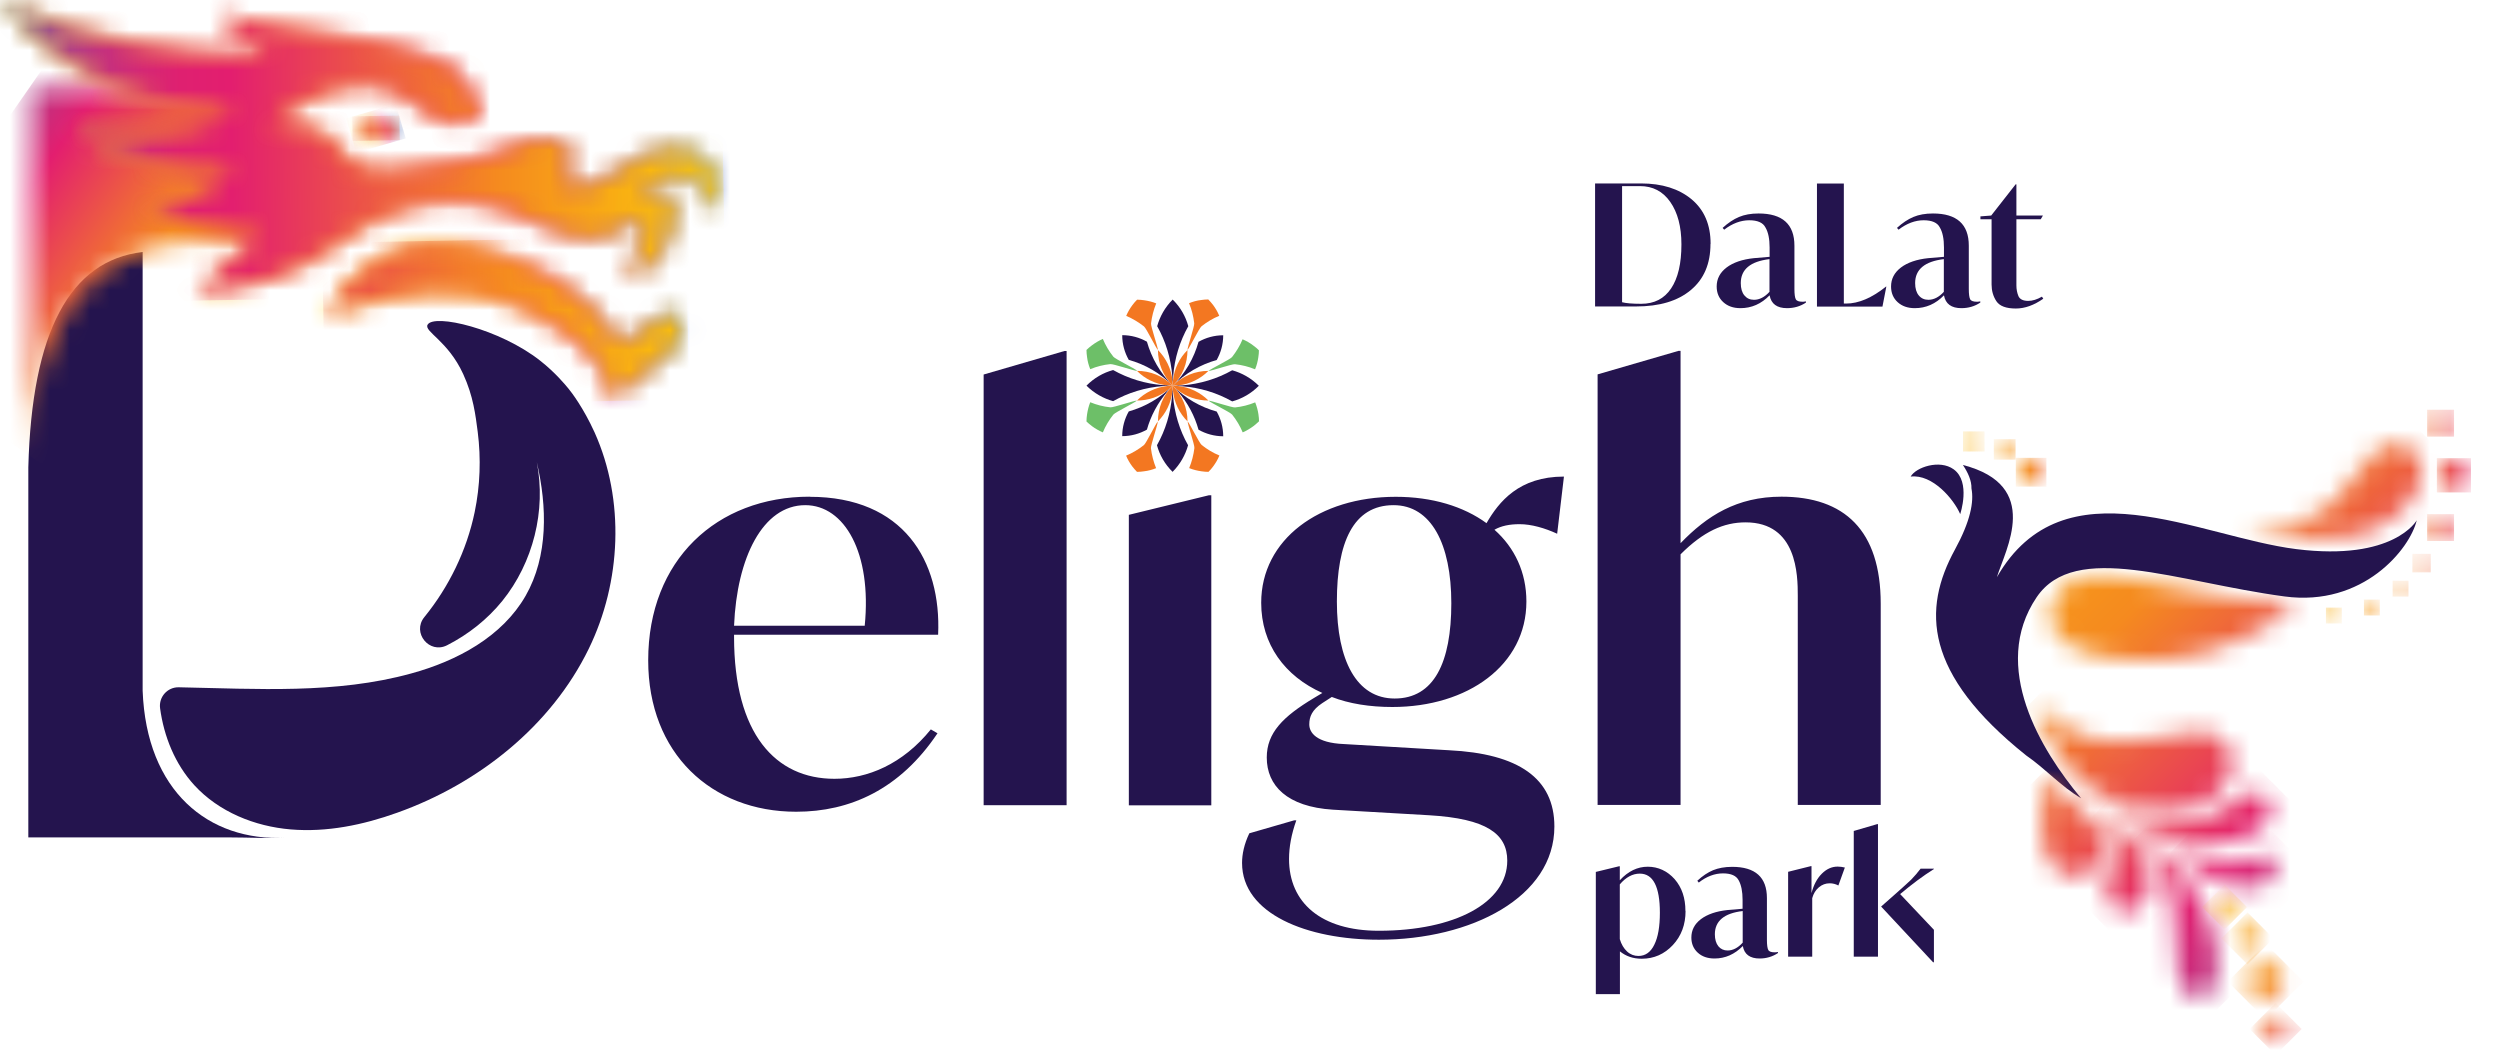 <svg width="125" height="53" viewBox="0 0 125 53" fill="none" xmlns="http://www.w3.org/2000/svg">
<path fill-rule="evenodd" clip-rule="evenodd" d="M7.132 34.533V12.599C3.487 13.022 1.592 16.601 1.416 23.369V41.871H11.54C12.393 41.871 13.477 41.925 14.277 41.889C10.42 42.077 7.319 39.558 7.132 34.533Z" fill="#24144E"/>
<path fill-rule="evenodd" clip-rule="evenodd" d="M21.379 16.237C21.191 16.576 22.396 17.036 23.159 18.701C23.668 19.809 23.777 20.76 23.886 21.595C24.055 22.927 24.007 24.289 23.734 25.603C23.335 27.522 22.451 29.338 21.215 30.858C20.586 31.633 21.464 32.717 22.354 32.263C23.413 31.724 24.37 30.967 25.115 30.047C26.659 28.134 27.313 25.524 26.84 23.109C27.361 25.337 27.416 27.801 26.283 29.787C25.109 31.839 22.844 33.05 20.561 33.673C16.808 34.709 12.848 34.442 8.942 34.364C8.373 34.351 7.931 34.848 8.004 35.411C8.197 36.834 8.755 38.208 9.717 39.261C10.94 40.593 12.733 41.32 14.537 41.471C16.341 41.623 18.158 41.247 19.859 40.636C23.916 39.189 27.549 36.313 29.438 32.438C30.255 30.761 30.703 28.909 30.764 27.05C30.824 25.191 30.491 23.315 29.729 21.619C29.172 20.396 28.578 19.615 28.421 19.428C28.281 19.258 27.767 18.629 27.01 18.035C24.982 16.437 21.7 15.668 21.379 16.237Z" fill="#24144E"/>
<path d="M40.487 24.834C35.831 24.834 32.41 28 32.41 33.019C32.41 37.675 35.577 40.587 39.809 40.587C42.504 40.587 44.998 39.467 46.875 36.664L46.542 36.47C45.138 38.208 43.376 38.94 41.722 38.94C38.78 38.94 36.703 36.7 36.703 31.845V31.736H46.906C47.075 28.037 45.168 24.84 40.487 24.84M43.236 31.288H36.703C36.842 27.898 38.132 25.258 40.263 25.258C42.225 25.258 43.599 27.643 43.236 31.288ZM49.182 18.732V40.26H53.33V17.551H53.221L49.182 18.726V18.732ZM56.442 25.742V40.266H60.565V24.762H60.45L56.442 25.742ZM74.328 26.16C73.177 25.319 71.609 24.84 69.787 24.84C65.972 24.84 63.06 26.971 63.06 30.138C63.06 32.214 64.24 33.812 66.118 34.648L65.694 34.902C64.15 35.829 63.338 36.64 63.338 37.875C63.338 39.279 64.35 40.339 66.644 40.484L71.464 40.763C74.322 40.932 75.363 41.689 75.363 43.033C75.363 45.134 72.754 46.538 68.939 46.538C66.051 46.538 64.452 45.134 64.452 42.948C64.452 42.361 64.567 41.713 64.816 41.017H64.707L62.466 41.665C62.212 42.198 62.103 42.7 62.103 43.148C62.103 45.697 65.355 46.986 68.945 46.986C73.571 46.986 77.719 44.855 77.719 41.326C77.719 38.916 75.926 37.681 72.445 37.512L67.201 37.203C65.797 37.148 65.464 36.616 65.464 36.222C65.464 35.829 65.603 35.496 66.112 35.157L66.59 34.848C67.456 35.187 68.497 35.35 69.617 35.35C73.401 35.35 76.32 33.249 76.32 30.077C76.32 28.618 75.733 27.383 74.722 26.487C75.061 26.293 75.478 26.209 75.981 26.209C76.568 26.209 77.24 26.402 77.858 26.687L78.197 23.829C75.951 23.829 74.945 25.088 74.328 26.154M69.732 34.926C67.825 34.926 66.844 33.019 66.844 30.077C66.844 27.135 67.655 25.258 69.678 25.258C71.555 25.258 72.566 27.195 72.566 30.162C72.566 33.128 71.7 34.926 69.732 34.926ZM89.078 24.834C86.837 24.834 85.348 25.791 84.028 27.159V17.545H83.919L79.88 18.719V40.248H84.028V27.716C85.178 26.566 86.189 26.118 87.279 26.118C89.859 26.118 89.889 28.751 89.889 29.793V40.248H94.036V30.186C94.036 26.511 92.214 24.834 89.071 24.834" fill="#24144E"/>
<mask id="mask0_472_273" style="mask-type:luminance" maskUnits="userSpaceOnUse" x="102" y="28" width="13" height="6">
<path d="M102.587 30.356C102.175 31.887 104.064 33.268 108.248 32.971C111.766 32.717 114.654 30.513 114.745 30.265C111.59 30.047 108.151 29.199 106.746 28.969C106.123 28.866 105.559 28.806 105.057 28.806C103.761 28.806 102.901 29.212 102.593 30.356" fill="white"/>
</mask>
<g mask="url(#mask0_472_273)">
<path d="M108.459 22.522L99.943 31.037L108.459 39.552L116.975 31.037L108.459 22.522Z" fill="url(#paint0_linear_472_273)"/>
</g>
<mask id="mask1_472_273" style="mask-type:luminance" maskUnits="userSpaceOnUse" x="101" y="35" width="11" height="6">
<path d="M108.273 40.545C111.713 40.454 112.149 37.845 111.083 36.973C109.993 36.077 109.375 36.985 106.045 37.064C103.103 37.13 101.68 35.005 101.68 35.005C103.066 39.673 106.185 40.605 108.273 40.545Z" fill="white"/>
</mask>
<g mask="url(#mask1_472_273)">
<path d="M106.915 29.763L98.879 37.799L106.915 45.834L114.951 37.799L106.915 29.763Z" fill="url(#paint1_linear_472_273)"/>
</g>
<mask id="mask2_472_273" style="mask-type:luminance" maskUnits="userSpaceOnUse" x="112" y="22" width="10" height="5">
<path d="M117.221 24.465C115.502 26.917 112.305 26.203 112.305 26.203C112.305 26.203 112.886 26.735 115.635 26.917C118.075 27.086 119.607 26.275 120.6 24.919C121.665 23.46 120.733 22.388 120.188 22.249C120.055 22.213 119.928 22.195 119.801 22.195C119.098 22.195 118.414 22.77 117.221 24.465Z" fill="white"/>
</mask>
<g mask="url(#mask2_472_273)">
<path d="M116.976 17.516L109.852 24.64L116.976 31.763L124.1 24.64L116.976 17.516Z" fill="url(#paint2_linear_472_273)"/>
</g>
<path d="M98.01 25.706C98.01 25.706 98.555 24.096 97.683 23.466C96.981 22.957 95.794 23.363 95.533 23.829C96.629 23.696 97.695 24.968 98.01 25.706Z" fill="#24144E"/>
<mask id="mask3_472_273" style="mask-type:luminance" maskUnits="userSpaceOnUse" x="105" y="39" width="9" height="4">
<path d="M112.305 39.721C111.863 39.933 111.263 40.557 110.355 40.86C108.496 41.483 107.013 41.066 105.523 40.345C107.128 41.641 109.168 42.87 112.075 41.919C114.091 41.259 113.758 39.606 112.771 39.606C112.626 39.606 112.468 39.643 112.305 39.721Z" fill="white"/>
</mask>
<g mask="url(#mask3_472_273)">
<path d="M109.806 35.315L103.889 41.231L109.806 47.147L115.723 41.231L109.806 35.315Z" fill="url(#paint3_linear_472_273)"/>
</g>
<mask id="mask4_472_273" style="mask-type:luminance" maskUnits="userSpaceOnUse" x="104" y="40" width="4" height="6">
<path d="M105.361 44.123C105.046 45.007 105.918 45.957 106.784 45.467C107.674 44.965 107.789 43.59 106.79 42.198C106.245 41.435 104.895 40.551 104.895 40.551C105.815 41.611 105.894 42.64 105.361 44.129" fill="white"/>
</mask>
<g mask="url(#mask4_472_273)">
<path d="M106.34 39.098L102.188 43.251L106.34 47.403L110.493 43.251L106.34 39.098Z" fill="url(#paint4_linear_472_273)"/>
</g>
<mask id="mask5_472_273" style="mask-type:luminance" maskUnits="userSpaceOnUse" x="106" y="41" width="5" height="9">
<path d="M108.794 47.247C108.794 48.918 109.006 50.141 110.169 49.844C111.192 49.584 111.041 47.362 110.344 45.751C108.976 42.567 106.941 41.731 106.941 41.731C108.001 42.858 108.8 44.371 108.8 47.247" fill="white"/>
</mask>
<g mask="url(#mask5_472_273)">
<path d="M109.061 39.606L102.729 45.937L109.061 52.269L115.393 45.937L109.061 39.606Z" fill="url(#paint5_linear_472_273)"/>
</g>
<mask id="mask6_472_273" style="mask-type:luminance" maskUnits="userSpaceOnUse" x="108" y="42" width="6" height="3">
<path d="M108.872 42.634C109.187 42.991 111.33 45.061 113.231 44.178C114.376 43.645 113.601 42.343 112.892 42.791C112.075 43.3 111.621 43.185 110.513 43.021C109.919 42.93 109.06 42.525 108.866 42.525C108.811 42.525 108.805 42.555 108.878 42.64" fill="white"/>
</mask>
<g mask="url(#mask6_472_273)">
<path d="M111.584 39.559L107.439 43.703L111.584 47.847L115.728 43.703L111.584 39.559Z" fill="url(#paint6_linear_472_273)"/>
</g>
<path d="M101.83 29.865C99.493 33.328 102.048 37.518 104.058 39.915C103.041 39.316 102.284 38.444 101.309 37.772C96.181 33.679 96.12 30.459 97.743 27.486C98.518 26.069 98.706 25.095 98.573 24.423C98.585 24.035 98.397 23.623 98.143 23.248C102.115 24.277 100.274 27.462 99.844 28.86C103.186 23.042 109.931 26.844 114.818 27.456C119.704 28.067 120.836 26.015 120.836 26.015C120.503 27.444 118.16 30.35 114.23 29.823C108.805 29.096 103.756 27.014 101.83 29.865Z" fill="#24144E"/>
<mask id="mask7_472_273" style="mask-type:luminance" maskUnits="userSpaceOnUse" x="101" y="38" width="5" height="6">
<path d="M102.273 42.646C103.236 45.116 106.427 43.269 104.665 41.108C104.114 40.43 103.484 40.024 101.971 38.88C102.395 40.163 101.886 41.647 102.273 42.646Z" fill="white"/>
</mask>
<g mask="url(#mask7_472_273)">
<path d="M104.156 36.611L98.769 41.997L104.156 47.382L109.542 41.997L104.156 36.611Z" fill="url(#paint7_linear_472_273)"/>
</g>
<mask id="mask8_472_273" style="mask-type:luminance" maskUnits="userSpaceOnUse" x="100" y="22" width="3" height="3">
<path d="M101.255 22.963C100.922 23.133 100.789 23.539 100.958 23.866C101.128 24.192 101.528 24.326 101.861 24.162C102.194 23.993 102.321 23.587 102.157 23.26C102.036 23.024 101.8 22.891 101.558 22.891C101.455 22.891 101.352 22.915 101.255 22.963Z" fill="white"/>
</mask>
<g mask="url(#mask8_472_273)">
<path d="M102.321 22.891H100.789V24.332H102.321V22.891Z" fill="url(#paint8_linear_472_273)"/>
</g>
<mask id="mask9_472_273" style="mask-type:luminance" maskUnits="userSpaceOnUse" x="99" y="21" width="2" height="2">
<path d="M100.015 22.007C99.779 22.128 99.689 22.413 99.803 22.649C99.925 22.885 100.209 22.976 100.445 22.861C100.681 22.739 100.772 22.455 100.657 22.219C100.572 22.055 100.403 21.959 100.233 21.959C100.161 21.959 100.088 21.977 100.015 22.007Z" fill="white"/>
</mask>
<g mask="url(#mask9_472_273)">
<path d="M100.779 21.959H99.689V22.982H100.779V21.959Z" fill="url(#paint9_linear_472_273)"/>
</g>
<mask id="mask10_472_273" style="mask-type:luminance" maskUnits="userSpaceOnUse" x="121" y="25" width="2" height="3">
<path d="M121.357 26.378C121.357 26.747 121.66 27.05 122.03 27.05C122.399 27.05 122.702 26.747 122.702 26.378C122.702 26.009 122.399 25.706 122.03 25.706C121.66 25.706 121.357 26.009 121.357 26.378Z" fill="white"/>
</mask>
<g mask="url(#mask10_472_273)">
<path d="M122.702 25.706H121.357V27.05H122.702V25.706Z" fill="url(#paint10_linear_472_273)"/>
</g>
<mask id="mask11_472_273" style="mask-type:luminance" maskUnits="userSpaceOnUse" x="121" y="20" width="2" height="2">
<path d="M121.357 21.153C121.357 21.523 121.66 21.825 122.03 21.825C122.399 21.825 122.702 21.523 122.702 21.153C122.702 20.784 122.399 20.481 122.03 20.481C121.66 20.481 121.357 20.784 121.357 21.153Z" fill="white"/>
</mask>
<g mask="url(#mask11_472_273)">
<path d="M122.702 20.487H121.357V21.831H122.702V20.487Z" fill="url(#paint11_linear_472_273)"/>
</g>
<mask id="mask12_472_273" style="mask-type:luminance" maskUnits="userSpaceOnUse" x="121" y="22" width="3" height="3">
<path d="M121.842 23.769C121.842 24.241 122.223 24.622 122.696 24.622C123.168 24.622 123.549 24.241 123.549 23.769C123.549 23.297 123.168 22.915 122.696 22.915C122.223 22.915 121.842 23.297 121.842 23.769Z" fill="white"/>
</mask>
<g mask="url(#mask12_472_273)">
<path d="M123.549 22.909H121.842V24.622H123.549V22.909Z" fill="url(#paint12_linear_472_273)"/>
</g>
<mask id="mask13_472_273" style="mask-type:luminance" maskUnits="userSpaceOnUse" x="120" y="27" width="2" height="2">
<path d="M120.619 28.152C120.619 28.406 120.825 28.612 121.079 28.612C121.334 28.612 121.539 28.406 121.539 28.152C121.539 27.898 121.334 27.692 121.079 27.692C120.825 27.692 120.619 27.898 120.619 28.152Z" fill="white"/>
</mask>
<g mask="url(#mask13_472_273)">
<path d="M121.539 27.692H120.619V28.618H121.539V27.692Z" fill="url(#paint13_linear_472_273)"/>
</g>
<mask id="mask14_472_273" style="mask-type:luminance" maskUnits="userSpaceOnUse" x="119" y="29" width="2" height="1">
<path d="M119.631 29.429C119.631 29.647 119.806 29.829 120.031 29.829C120.255 29.829 120.43 29.653 120.43 29.429C120.43 29.205 120.255 29.03 120.031 29.03C119.806 29.03 119.631 29.205 119.631 29.429Z" fill="white"/>
</mask>
<g mask="url(#mask14_472_273)">
<path d="M120.424 29.036H119.631V29.829H120.424V29.036Z" fill="url(#paint14_linear_472_273)"/>
</g>
<mask id="mask15_472_273" style="mask-type:luminance" maskUnits="userSpaceOnUse" x="118" y="29" width="1" height="2">
<path d="M118.197 30.38C118.197 30.598 118.379 30.78 118.597 30.78C118.815 30.78 118.997 30.604 118.997 30.38C118.997 30.156 118.821 29.98 118.597 29.98C118.373 29.98 118.197 30.156 118.197 30.38Z" fill="white"/>
</mask>
<g mask="url(#mask15_472_273)">
<path d="M118.99 29.98H118.197V30.774H118.99V29.98Z" fill="url(#paint15_linear_472_273)"/>
</g>
<mask id="mask16_472_273" style="mask-type:luminance" maskUnits="userSpaceOnUse" x="116" y="30" width="2" height="2">
<path d="M116.297 30.773C116.297 30.991 116.472 31.173 116.697 31.173C116.921 31.173 117.096 30.997 117.096 30.773C117.096 30.549 116.914 30.374 116.697 30.374C116.479 30.374 116.297 30.549 116.297 30.773Z" fill="white"/>
</mask>
<g mask="url(#mask16_472_273)">
<path d="M117.09 30.38H116.297V31.173H117.09V30.38Z" fill="url(#paint16_linear_472_273)"/>
</g>
<mask id="mask17_472_273" style="mask-type:luminance" maskUnits="userSpaceOnUse" x="112" y="48" width="3" height="2">
<path d="M113.159 48.149C112.663 48.21 112.311 48.664 112.372 49.16C112.433 49.657 112.887 50.008 113.383 49.941C113.88 49.88 114.231 49.426 114.17 48.93C114.11 48.476 113.722 48.137 113.274 48.137C113.238 48.137 113.195 48.137 113.159 48.143" fill="white"/>
</mask>
<g mask="url(#mask17_472_273)">
<path d="M113.281 47.182L111.385 49.079L113.281 50.975L115.178 49.079L113.281 47.182Z" fill="url(#paint17_linear_472_273)"/>
</g>
<mask id="mask18_472_273" style="mask-type:luminance" maskUnits="userSpaceOnUse" x="111" y="46" width="2" height="2">
<path d="M112.294 46.284C111.955 46.327 111.712 46.642 111.755 46.981C111.797 47.32 112.112 47.562 112.451 47.519C112.79 47.477 113.032 47.168 112.99 46.823C112.948 46.508 112.681 46.278 112.372 46.278C112.348 46.278 112.318 46.278 112.294 46.278" fill="white"/>
</mask>
<g mask="url(#mask18_472_273)">
<path d="M112.374 45.62L111.072 46.921L112.374 48.222L113.675 46.921L112.374 45.62Z" fill="url(#paint18_linear_472_273)"/>
</g>
<mask id="mask19_472_273" style="mask-type:luminance" maskUnits="userSpaceOnUse" x="113" y="50" width="2" height="3">
<path d="M113.704 50.807C113.365 50.849 113.123 51.164 113.165 51.503C113.208 51.842 113.522 52.084 113.862 52.042C114.201 51.999 114.443 51.685 114.4 51.346C114.358 51.031 114.092 50.801 113.783 50.801C113.759 50.801 113.728 50.801 113.704 50.801" fill="white"/>
</mask>
<g mask="url(#mask19_472_273)">
<path d="M113.782 50.149L112.481 51.45L113.782 52.752L115.084 51.45L113.782 50.149Z" fill="url(#paint19_linear_472_273)"/>
</g>
<mask id="mask20_472_273" style="mask-type:luminance" maskUnits="userSpaceOnUse" x="110" y="44" width="2" height="2">
<path d="M111.162 44.807C110.865 44.843 110.659 45.116 110.696 45.407C110.732 45.697 110.998 45.909 111.295 45.873C111.592 45.836 111.798 45.57 111.761 45.273C111.725 45.001 111.495 44.807 111.228 44.807C111.204 44.807 111.18 44.807 111.162 44.807Z" fill="white"/>
</mask>
<g mask="url(#mask20_472_273)">
<path d="M111.229 44.233L110.107 45.354L111.229 46.476L112.351 45.354L111.229 44.233Z" fill="url(#paint20_linear_472_273)"/>
</g>
<mask id="mask21_472_273" style="mask-type:luminance" maskUnits="userSpaceOnUse" x="98" y="21" width="2" height="2">
<path d="M98.477 21.619C98.247 21.741 98.15 22.019 98.271 22.255C98.392 22.485 98.671 22.582 98.907 22.461C99.137 22.346 99.234 22.061 99.113 21.825C99.028 21.662 98.865 21.571 98.695 21.571C98.622 21.571 98.55 21.589 98.483 21.619" fill="white"/>
</mask>
<g mask="url(#mask21_472_273)">
<path d="M99.228 21.571H98.15V22.576H99.228V21.571Z" fill="url(#paint21_linear_472_273)"/>
</g>
<path d="M62.946 21.069C62.861 21.153 62.765 21.232 62.674 21.305C62.51 21.426 62.329 21.535 62.135 21.619C62.002 21.299 61.82 20.996 61.608 20.73C61.517 20.614 60.53 20.136 60.427 20.033C60.573 20.033 61.614 20.39 61.753 20.372C62.099 20.336 62.438 20.251 62.759 20.118C62.837 20.312 62.892 20.512 62.922 20.718C62.94 20.838 62.952 20.96 62.952 21.081" fill="#6DBF68"/>
<path d="M60.967 22.782C60.889 22.976 60.779 23.157 60.658 23.321C60.586 23.418 60.507 23.515 60.422 23.593C60.301 23.593 60.18 23.581 60.059 23.563C59.853 23.533 59.653 23.484 59.459 23.405C59.593 23.079 59.678 22.746 59.72 22.401C59.738 22.255 59.381 21.214 59.381 21.069C59.484 21.172 59.968 22.158 60.083 22.249C60.35 22.461 60.646 22.643 60.973 22.776" fill="#F37721"/>
<path d="M57.812 23.406C57.618 23.484 57.419 23.539 57.213 23.563C57.098 23.581 56.977 23.593 56.85 23.593C56.765 23.509 56.686 23.412 56.613 23.321C56.492 23.157 56.383 22.976 56.305 22.782C56.626 22.649 56.928 22.467 57.195 22.255C57.31 22.165 57.788 21.172 57.891 21.075C57.891 21.22 57.534 22.261 57.546 22.407C57.588 22.752 57.673 23.085 57.806 23.412" fill="#F37721"/>
<path d="M56.849 20.027C56.746 20.13 55.759 20.614 55.668 20.73C55.456 20.996 55.275 21.299 55.142 21.619C54.948 21.535 54.766 21.432 54.603 21.311C54.506 21.238 54.409 21.159 54.324 21.075C54.324 20.954 54.336 20.832 54.354 20.711C54.385 20.512 54.433 20.306 54.512 20.112C54.833 20.245 55.172 20.33 55.517 20.366C55.662 20.384 56.704 20.027 56.849 20.027Z" fill="#6DBF68"/>
<path d="M56.849 18.544C56.704 18.544 55.662 18.187 55.517 18.205C55.172 18.241 54.833 18.326 54.512 18.459C54.433 18.265 54.379 18.066 54.354 17.86C54.336 17.739 54.324 17.618 54.324 17.497C54.409 17.412 54.506 17.333 54.603 17.261C54.766 17.139 54.948 17.03 55.142 16.946C55.275 17.267 55.456 17.569 55.668 17.836C55.759 17.951 56.746 18.429 56.849 18.532" fill="#6DBF68"/>
<path d="M57.812 15.166C57.679 15.493 57.594 15.826 57.552 16.171C57.534 16.316 57.897 17.357 57.897 17.503C57.794 17.4 57.316 16.413 57.2 16.322C56.928 16.11 56.631 15.929 56.31 15.795C56.389 15.602 56.498 15.42 56.619 15.257C56.692 15.16 56.771 15.063 56.855 14.984C56.977 14.984 57.098 14.996 57.219 15.014C57.425 15.045 57.624 15.093 57.818 15.172" fill="#F37721"/>
<path d="M62.947 17.503C62.947 17.624 62.935 17.745 62.916 17.866C62.886 18.066 62.838 18.272 62.753 18.465C62.432 18.332 62.093 18.247 61.748 18.211C61.602 18.193 60.567 18.55 60.422 18.55C60.525 18.447 61.512 17.969 61.602 17.854C61.814 17.581 61.996 17.285 62.129 16.964C62.323 17.049 62.505 17.151 62.668 17.279C62.765 17.351 62.862 17.424 62.941 17.515" fill="#6DBF68"/>
<path d="M60.965 15.789C60.639 15.922 60.342 16.104 60.075 16.316C59.96 16.407 59.476 17.4 59.373 17.497C59.373 17.351 59.73 16.31 59.712 16.165C59.67 15.819 59.591 15.486 59.452 15.16C59.645 15.081 59.845 15.026 60.051 15.002C60.172 14.984 60.293 14.972 60.414 14.972C60.499 15.057 60.578 15.153 60.651 15.244C60.772 15.408 60.881 15.589 60.959 15.783" fill="#F37721"/>
<path d="M58.637 19.283C58.727 19.373 58.818 19.47 58.897 19.573C59.388 20.142 59.733 20.796 59.926 21.486C60.29 21.692 60.714 21.813 61.161 21.813C61.161 21.365 61.04 20.942 60.835 20.578C60.029 20.354 59.266 19.924 58.637 19.289" fill="#24144E"/>
<path d="M58.647 19.597C58.635 19.494 58.629 19.392 58.629 19.289C58.629 19.392 58.629 19.5 58.611 19.597C58.611 19.652 58.611 19.7 58.605 19.755C58.538 20.657 58.271 21.511 57.848 22.261C57.981 22.752 58.241 23.212 58.629 23.593C59.01 23.212 59.27 22.745 59.404 22.261C58.98 21.511 58.719 20.663 58.647 19.755C58.647 19.7 58.647 19.652 58.641 19.597" fill="#24144E"/>
<path d="M58.636 19.283C58 19.918 57.243 20.342 56.438 20.572C56.232 20.936 56.111 21.359 56.111 21.807C56.559 21.807 56.983 21.686 57.346 21.48C57.54 20.79 57.885 20.142 58.376 19.567C58.455 19.47 58.545 19.373 58.636 19.277" fill="#24144E"/>
<path d="M58.32 19.301C58.423 19.289 58.526 19.283 58.629 19.283C58.526 19.283 58.417 19.283 58.32 19.264C58.266 19.264 58.217 19.264 58.163 19.258C57.261 19.192 56.407 18.925 55.656 18.502C55.166 18.635 54.706 18.895 54.324 19.283C54.706 19.664 55.172 19.924 55.656 20.058C56.407 19.634 57.255 19.373 58.163 19.301C58.217 19.301 58.266 19.301 58.32 19.295" fill="#24144E"/>
<path d="M57.346 17.085C56.983 16.879 56.559 16.758 56.111 16.758C56.111 17.206 56.232 17.63 56.438 17.993C57.243 18.217 58.006 18.647 58.636 19.283C58 18.647 57.577 17.89 57.346 17.085Z" fill="#24144E"/>
<path d="M58.946 19.27C58.843 19.283 58.74 19.289 58.637 19.289C58.74 19.289 58.849 19.289 58.946 19.307C58.994 19.307 59.048 19.307 59.103 19.313C60.005 19.379 60.859 19.646 61.61 20.07C62.1 19.936 62.56 19.676 62.942 19.289C62.56 18.907 62.094 18.647 61.61 18.514C60.859 18.938 60.011 19.198 59.103 19.27C59.048 19.27 59 19.27 58.946 19.276" fill="#24144E"/>
<path d="M60.835 17.999C61.04 17.636 61.161 17.212 61.161 16.764C60.714 16.764 60.29 16.885 59.926 17.091C59.702 17.896 59.272 18.659 58.637 19.289C59.272 18.653 60.029 18.229 60.835 17.999Z" fill="#24144E"/>
<path d="M58.616 18.974C58.628 19.077 58.634 19.18 58.634 19.283C58.634 19.18 58.634 19.071 58.653 18.974C58.653 18.925 58.653 18.871 58.659 18.816C58.725 17.914 58.992 17.061 59.415 16.31C59.282 15.82 59.022 15.359 58.634 14.978C58.253 15.359 57.992 15.826 57.859 16.31C58.283 17.061 58.544 17.908 58.616 18.816C58.616 18.871 58.616 18.919 58.622 18.974" fill="#24144E"/>
<path d="M59.375 21.069C59.375 20.421 59.127 19.779 58.637 19.283C58.637 19.367 58.643 19.452 58.649 19.543C58.709 20.136 58.976 20.669 59.375 21.069Z" fill="#F37721"/>
<path d="M58.623 19.543C58.623 19.458 58.635 19.373 58.635 19.283C58.139 19.773 57.897 20.421 57.897 21.069C58.296 20.669 58.563 20.136 58.623 19.543Z" fill="#F37721"/>
<path d="M56.848 20.027C57.411 20.027 57.98 19.84 58.44 19.464C58.507 19.41 58.567 19.355 58.634 19.289C58.549 19.289 58.464 19.295 58.373 19.301C57.78 19.361 57.247 19.628 56.848 20.027Z" fill="#F37721"/>
<path d="M58.373 19.27C58.458 19.27 58.543 19.283 58.634 19.283C58.143 18.786 57.495 18.544 56.848 18.544C57.247 18.944 57.78 19.21 58.373 19.27Z" fill="#F37721"/>
<path d="M60.423 20.027C60.023 19.628 59.49 19.361 58.897 19.301C58.812 19.301 58.727 19.289 58.637 19.289C58.697 19.349 58.764 19.404 58.83 19.464C59.291 19.84 59.86 20.027 60.423 20.027Z" fill="#F37721"/>
<path d="M60.423 18.544C59.775 18.544 59.133 18.792 58.637 19.283C58.721 19.283 58.806 19.276 58.897 19.27C59.49 19.21 60.023 18.944 60.423 18.544Z" fill="#F37721"/>
<path d="M58.649 19.028C58.649 19.113 58.637 19.198 58.637 19.289C59.133 18.798 59.375 18.151 59.375 17.503C58.976 17.902 58.709 18.435 58.649 19.028Z" fill="#F37721"/>
<path d="M57.897 17.503C57.897 18.151 58.145 18.792 58.635 19.289C58.635 19.204 58.629 19.119 58.623 19.028C58.563 18.435 58.296 17.902 57.897 17.503Z" fill="#F37721"/>
<path d="M85.524 12.199C85.524 13.186 85.197 13.955 84.543 14.5C83.889 15.051 82.975 15.323 81.8 15.323H79.754V9.172H82.055C83.102 9.172 83.944 9.438 84.58 9.965C85.215 10.498 85.53 11.237 85.53 12.193M84.071 12.217C84.071 11.334 83.883 10.625 83.514 10.098C83.145 9.566 82.636 9.305 82 9.305H81.104V15.111C81.286 15.16 81.601 15.19 82.061 15.19C82.715 15.19 83.211 14.936 83.556 14.421C83.901 13.906 84.071 13.174 84.071 12.223" fill="#24144E"/>
<path d="M90.296 15.081V15.13C90.018 15.317 89.697 15.408 89.352 15.408C88.849 15.408 88.559 15.196 88.48 14.766C88.062 15.196 87.578 15.408 87.021 15.408C86.663 15.408 86.379 15.305 86.161 15.105C85.943 14.905 85.834 14.645 85.834 14.324C85.834 13.943 85.997 13.628 86.33 13.374C86.657 13.126 87.118 12.968 87.693 12.908C87.996 12.883 88.256 12.865 88.48 12.841V12.375C88.48 11.945 88.413 11.612 88.274 11.376C88.153 11.134 87.88 11.013 87.463 11.013C87.045 11.013 86.615 11.17 86.209 11.485L86.131 11.394C86.403 11.146 86.675 10.964 86.948 10.849C87.221 10.734 87.547 10.674 87.929 10.674C89.122 10.674 89.721 11.212 89.721 12.284V14.445C89.721 14.706 89.745 14.875 89.788 14.96C89.83 15.045 89.945 15.087 90.127 15.087C90.151 15.087 90.206 15.087 90.296 15.069M88.474 14.597V12.956C87.517 13.071 87.039 13.471 87.039 14.155C87.039 14.421 87.099 14.627 87.221 14.772C87.342 14.918 87.499 14.99 87.699 14.99C87.971 14.99 88.232 14.857 88.474 14.591" fill="#24144E"/>
<path d="M94.299 14.33H94.317L94.123 15.329H90.848V9.178H92.192V15.178H92.307C92.924 15.178 93.59 14.899 94.299 14.33Z" fill="#24144E"/>
<path d="M99.015 15.081V15.129C98.737 15.317 98.416 15.408 98.07 15.408C97.568 15.408 97.277 15.196 97.198 14.766C96.781 15.196 96.296 15.408 95.739 15.408C95.382 15.408 95.097 15.305 94.879 15.105C94.662 14.905 94.553 14.645 94.553 14.324C94.553 13.943 94.716 13.628 95.049 13.374C95.376 13.126 95.836 12.968 96.411 12.908C96.714 12.883 96.975 12.865 97.198 12.841V12.375C97.198 11.945 97.132 11.612 96.993 11.376C96.872 11.134 96.599 11.013 96.181 11.013C95.764 11.013 95.334 11.17 94.928 11.485L94.849 11.394C95.122 11.146 95.394 10.964 95.667 10.849C95.939 10.734 96.266 10.674 96.648 10.674C97.84 10.674 98.44 11.212 98.44 12.284V14.445C98.44 14.706 98.464 14.875 98.506 14.96C98.549 15.045 98.664 15.087 98.846 15.087C98.87 15.087 98.924 15.087 99.015 15.069M97.192 14.597V12.956C96.236 13.071 95.757 13.471 95.757 14.155C95.757 14.421 95.818 14.627 95.939 14.772C96.06 14.918 96.218 14.99 96.418 14.99C96.69 14.99 96.95 14.857 97.192 14.591" fill="#24144E"/>
<path d="M102.097 14.833L102.164 14.936C101.698 15.263 101.237 15.426 100.795 15.426C100.305 15.426 99.984 15.305 99.821 15.063C99.657 14.815 99.579 14.536 99.579 14.227V10.964H99.021V10.819L99.56 10.777L100.783 9.215H100.82V10.777H102.146L102.037 10.964H100.82V14.27C100.82 14.47 100.856 14.645 100.923 14.809C100.995 14.966 101.159 15.045 101.413 15.045C101.625 15.045 101.855 14.972 102.097 14.833Z" fill="#24144E"/>
<path d="M84.278 45.546C84.278 46.23 84.066 46.799 83.642 47.253C83.218 47.707 82.697 47.937 82.086 47.937C81.662 47.937 81.299 47.816 80.996 47.568V49.705H79.791V43.596L80.959 43.312H80.99V44.014C81.407 43.56 81.874 43.336 82.388 43.336C82.903 43.336 83.369 43.548 83.733 43.959C84.096 44.377 84.271 44.904 84.271 45.546M82.994 45.636C82.994 44.335 82.655 43.681 81.989 43.681C81.626 43.681 81.293 43.863 80.99 44.22V46.956C81.068 47.217 81.189 47.422 81.353 47.574C81.516 47.725 81.71 47.798 81.922 47.798C82.267 47.798 82.534 47.61 82.715 47.235C82.903 46.859 82.994 46.327 82.994 45.636Z" fill="#24144E"/>
<path d="M88.897 47.604V47.653C88.625 47.834 88.316 47.925 87.983 47.925C87.499 47.925 87.214 47.719 87.141 47.301C86.736 47.713 86.263 47.925 85.725 47.925C85.379 47.925 85.101 47.828 84.889 47.634C84.677 47.441 84.568 47.186 84.568 46.878C84.568 46.508 84.726 46.2 85.046 45.957C85.367 45.715 85.809 45.564 86.366 45.503C86.663 45.479 86.917 45.461 87.129 45.437V44.989C87.129 44.577 87.063 44.25 86.936 44.02C86.814 43.784 86.554 43.669 86.148 43.669C85.743 43.669 85.325 43.82 84.938 44.129L84.865 44.038C85.125 43.796 85.392 43.62 85.652 43.511C85.918 43.403 86.233 43.342 86.609 43.342C87.765 43.342 88.346 43.863 88.346 44.904V46.999C88.346 47.247 88.371 47.416 88.413 47.495C88.455 47.58 88.564 47.616 88.74 47.616C88.764 47.616 88.819 47.616 88.903 47.598M87.135 47.138V45.552C86.209 45.661 85.743 46.048 85.743 46.714C85.743 46.968 85.803 47.168 85.918 47.313C86.033 47.453 86.191 47.525 86.379 47.525C86.639 47.525 86.893 47.398 87.129 47.138" fill="#24144E"/>
<path d="M92.24 43.384L91.919 44.274C91.779 44.202 91.64 44.165 91.483 44.165C91.283 44.165 91.101 44.232 90.944 44.365C90.787 44.498 90.671 44.68 90.611 44.91V47.834H89.406V43.59L90.544 43.306H90.575V44.656C90.683 44.244 90.853 43.923 91.089 43.687C91.325 43.451 91.586 43.33 91.882 43.33C92.01 43.33 92.131 43.348 92.246 43.378" fill="#24144E"/>
<path d="M92.682 41.55L93.862 41.205H93.899V47.834H92.688V41.544L92.682 41.55ZM96.696 43.433V43.451C96.151 43.796 95.588 44.214 95.007 44.704L96.696 46.49V48.113H96.654L94.056 45.328L94.783 44.686C95.116 44.389 95.376 44.159 95.558 43.984C95.733 43.802 95.891 43.62 96.03 43.433H96.684H96.696Z" fill="#24144E"/>
<mask id="mask22_472_273" style="mask-type:luminance" maskUnits="userSpaceOnUse" x="1" y="4" width="15" height="19">
<path d="M1.52 4.317V22.818C1.768 16.056 4.481 12.472 9.676 12.048C12.346 12.03 13.999 12.102 15.113 12.248L14.386 9.329C13.133 8.639 11.71 8.088 10.13 7.671C11.649 7.961 13.036 8.397 14.296 8.972L13.175 4.468C12.061 4.371 10.844 4.311 9.785 4.311H1.514L1.52 4.317Z" fill="white"/>
</mask>
<g mask="url(#mask22_472_273)">
<path d="M5.946 -2.059L-7.154 16.788L10.685 29.185L23.785 10.339L5.946 -2.059Z" fill="url(#paint22_linear_472_273)"/>
</g>
<mask id="mask23_472_273" style="mask-type:luminance" maskUnits="userSpaceOnUse" x="0" y="0" width="36" height="15">
<path d="M11.855 5.697C9.3 6.726 6.672 6.944 3.766 6.545C6.279 7.985 8.798 8.579 11.468 8.591C11.486 8.67 11.51 8.748 11.528 8.827C10.251 9.445 8.973 10.056 7.696 10.674C7.678 10.728 7.659 10.783 7.641 10.837C9.433 11.14 11.22 11.436 13.072 11.751C12.007 12.665 10.941 13.592 9.809 14.566C12.491 14.457 14.834 13.67 16.923 12.108C20.072 9.753 23.45 9.342 26.968 11.176C28.736 12.102 30.359 12.29 31.945 10.885C31.964 10.873 31.994 10.873 32.066 10.873C32.121 10.873 32.194 10.873 32.297 10.873C32.006 11.963 31.727 12.992 31.449 14.04C32.817 13.404 33.738 11.999 33.768 10.462C33.78 9.778 33.526 9.572 32.848 9.729C32.521 9.808 32.2 9.911 31.873 10.008C32.502 9.33 33.096 8.591 34.113 8.785C35.106 8.972 35.336 9.844 35.681 10.661C35.839 10.123 36.002 9.578 35.905 9.087C35.602 7.531 33.907 6.896 32.278 7.707C31.485 8.101 30.765 8.621 29.984 9.045C29.402 9.366 28.785 9.566 28.137 9.087C28.216 8.972 28.294 8.869 28.355 8.754C28.912 7.719 28.5 7.005 27.32 6.98C26.938 6.974 26.514 6.999 26.175 7.162C24.201 8.107 22.058 8.276 19.939 8.549C18.782 8.694 17.571 8.542 16.923 7.489C16.275 6.436 15.361 6.321 14.338 6.242C14.12 6.224 13.902 6.212 13.466 6.175C14.271 5.661 14.871 5.194 15.537 4.874C17.492 3.929 19.388 3.832 21.137 5.388C21.446 5.661 21.803 5.945 22.191 6.042C22.615 6.151 23.099 6.109 23.535 6.012C23.953 5.921 24.074 5.606 23.874 5.17C23.438 4.208 22.809 3.372 21.834 3.003C20.677 2.567 19.454 2.264 18.237 2.04C16.342 1.689 14.429 1.465 12.527 1.15C11.97 1.059 11.438 0.854 10.893 0.696C11.171 1.108 11.474 1.441 11.831 1.683C12.388 2.058 12.982 2.379 13.63 2.755C8.907 2.888 4.42 2.089 0 0C3.106 3.996 7.308 5.182 11.843 5.703" fill="white"/>
</mask>
<g mask="url(#mask23_472_273)">
<path d="M33.221 -9.625L-3.883 1.125L2.801 24.187L39.904 13.437L33.221 -9.625Z" fill="url(#paint23_linear_472_273)"/>
</g>
<mask id="mask24_472_273" style="mask-type:luminance" maskUnits="userSpaceOnUse" x="16" y="12" width="19" height="8">
<path d="M16.24 15.717C17.33 15.402 18.275 15.093 19.232 14.857C22.507 14.046 25.529 14.609 28.259 16.607C29.283 17.351 30.548 18.568 30.578 19.979C31.735 19.295 32.334 18.423 33.37 17.703C34.308 17.049 34.284 16.286 33.521 15.511C32.704 16.068 31.898 16.619 31.032 17.212C29.779 15.057 27.89 13.834 25.753 12.992C24.36 12.447 23.095 12.145 21.932 12.145C19.728 12.145 17.881 13.216 16.234 15.723" fill="white"/>
</mask>
<g mask="url(#mask24_472_273)">
<path d="M32.917 7.308L14.145 12.748L17.641 24.814L36.414 19.374L32.917 7.308Z" fill="url(#paint24_linear_472_273)"/>
</g>
<mask id="mask25_472_273" style="mask-type:luminance" maskUnits="userSpaceOnUse" x="17" y="5" width="3" height="2">
<path d="M17.691 6.242C17.934 6.478 18.957 6.896 19.29 6.974C19.411 7.005 19.629 6.648 19.974 6.284C19.399 6.06 19.048 5.891 18.678 5.818C18.594 5.818 17.637 6.181 17.698 6.242" fill="white"/>
</mask>
<g mask="url(#mask25_472_273)">
<path d="M19.788 5.199L17.311 5.917L17.809 7.638L20.287 6.92L19.788 5.199Z" fill="url(#paint25_linear_472_273)"/>
</g>
<mask id="mask26_472_273" style="mask-type:luminance" maskUnits="userSpaceOnUse" x="0" y="0" width="36" height="15">
<path d="M11.855 5.697C9.3 6.726 6.672 6.944 3.766 6.545C6.279 7.985 8.798 8.579 11.468 8.591C11.486 8.67 11.51 8.748 11.528 8.827C10.251 9.445 8.973 10.056 7.696 10.674C7.678 10.728 7.659 10.783 7.641 10.837C9.433 11.14 11.22 11.436 13.072 11.751C12.007 12.665 10.941 13.592 9.809 14.566C12.491 14.457 14.834 13.67 16.923 12.108C20.072 9.753 23.45 9.342 26.968 11.176C28.736 12.102 30.359 12.29 31.945 10.885C31.964 10.873 31.994 10.873 32.066 10.873C32.121 10.873 32.194 10.873 32.297 10.873C32.006 11.963 31.727 12.992 31.449 14.04C32.817 13.404 33.738 11.999 33.768 10.462C33.78 9.778 33.526 9.572 32.848 9.729C32.521 9.808 32.2 9.911 31.873 10.008C32.502 9.33 33.096 8.591 34.113 8.785C35.106 8.972 35.336 9.844 35.681 10.661C35.839 10.123 36.002 9.578 35.905 9.087C35.602 7.531 33.907 6.896 32.278 7.707C31.485 8.101 30.765 8.621 29.984 9.045C29.402 9.366 28.785 9.566 28.137 9.087C28.216 8.972 28.294 8.869 28.355 8.754C28.912 7.719 28.5 7.005 27.32 6.98C26.938 6.974 26.514 6.999 26.175 7.162C24.201 8.107 22.058 8.276 19.939 8.549C18.782 8.694 17.571 8.542 16.923 7.489C16.275 6.436 15.361 6.321 14.338 6.242C14.12 6.224 13.902 6.212 13.466 6.175C14.271 5.661 14.871 5.194 15.537 4.874C17.492 3.929 19.388 3.832 21.137 5.388C21.446 5.661 21.803 5.945 22.191 6.042C22.615 6.151 23.099 6.109 23.535 6.012C23.953 5.921 24.074 5.606 23.874 5.17C23.438 4.208 22.809 3.372 21.834 3.003C20.677 2.567 19.454 2.264 18.237 2.04C16.342 1.689 14.429 1.465 12.527 1.15C11.97 1.059 11.438 0.854 10.893 0.696C11.171 1.108 11.474 1.441 11.831 1.683C12.388 2.058 12.982 2.379 13.63 2.755C8.907 2.888 4.42 2.089 0 0C3.106 3.996 7.308 5.182 11.843 5.703" fill="white"/>
</mask>
<g mask="url(#mask26_472_273)">
<path d="M36.001 -0.629L-0.238 0.003L0.027 15.197L36.266 14.565L36.001 -0.629Z" fill="url(#paint26_linear_472_273)"/>
</g>
<mask id="mask27_472_273" style="mask-type:luminance" maskUnits="userSpaceOnUse" x="16" y="12" width="19" height="8">
<path d="M16.24 15.717C17.33 15.402 18.275 15.093 19.232 14.857C22.507 14.046 25.529 14.609 28.259 16.607C29.283 17.351 30.548 18.568 30.578 19.979C31.735 19.295 32.334 18.423 33.37 17.703C34.308 17.049 34.284 16.286 33.521 15.511C32.704 16.068 31.898 16.619 31.032 17.212C29.779 15.057 27.89 13.834 25.753 12.992C24.36 12.447 23.095 12.145 21.932 12.145C19.728 12.145 17.881 13.216 16.234 15.723" fill="white"/>
</mask>
<g mask="url(#mask27_472_273)">
<path d="M34.31 11.823L16.105 12.14L16.248 20.294L34.452 19.977L34.31 11.823Z" fill="url(#paint27_linear_472_273)"/>
</g>
<mask id="mask28_472_273" style="mask-type:luminance" maskUnits="userSpaceOnUse" x="17" y="5" width="3" height="2">
<path d="M17.691 6.242C17.934 6.478 18.957 6.896 19.29 6.974C19.411 7.005 19.629 6.648 19.974 6.284C19.399 6.06 19.048 5.891 18.678 5.818C18.594 5.818 17.637 6.181 17.698 6.242" fill="white"/>
</mask>
<g mask="url(#mask28_472_273)">
<path d="M19.968 5.779L17.607 5.82L17.629 7.049L19.99 7.007L19.968 5.779Z" fill="url(#paint28_linear_472_273)"/>
</g>
<defs>
<linearGradient id="paint0_linear_472_273" x1="92.612" y1="14.823" x2="127.142" y2="49.357" gradientUnits="userSpaceOnUse">
<stop stop-color="#FDCD07"/>
<stop offset="0.43" stop-color="#F58A1F"/>
<stop offset="0.68" stop-color="#E31E6F"/>
<stop offset="1" stop-color="#566FB4"/>
</linearGradient>
<linearGradient id="paint1_linear_472_273" x1="88.439" y1="18.956" x2="122.969" y2="53.49" gradientUnits="userSpaceOnUse">
<stop stop-color="#FDCD07"/>
<stop offset="0.43" stop-color="#F58A1F"/>
<stop offset="0.68" stop-color="#E31E6F"/>
<stop offset="1" stop-color="#566FB4"/>
</linearGradient>
<linearGradient id="paint2_linear_472_273" x1="100.015" y1="7.308" x2="134.545" y2="41.842" gradientUnits="userSpaceOnUse">
<stop stop-color="#FDCD07"/>
<stop offset="0.43" stop-color="#F58A1F"/>
<stop offset="0.68" stop-color="#E31E6F"/>
<stop offset="1" stop-color="#566FB4"/>
</linearGradient>
<linearGradient id="paint3_linear_472_273" x1="88.182" y1="19.246" x2="122.713" y2="53.78" gradientUnits="userSpaceOnUse">
<stop stop-color="#FDCD07"/>
<stop offset="0.43" stop-color="#F58A1F"/>
<stop offset="0.68" stop-color="#E31E6F"/>
<stop offset="1" stop-color="#566FB4"/>
</linearGradient>
<linearGradient id="paint4_linear_472_273" x1="85.402" y1="21.942" x2="119.933" y2="56.476" gradientUnits="userSpaceOnUse">
<stop stop-color="#FDCD07"/>
<stop offset="0.43" stop-color="#F58A1F"/>
<stop offset="0.68" stop-color="#E31E6F"/>
<stop offset="1" stop-color="#566FB4"/>
</linearGradient>
<linearGradient id="paint5_linear_472_273" x1="85.464" y1="21.974" x2="119.994" y2="56.508" gradientUnits="userSpaceOnUse">
<stop stop-color="#FDCD07"/>
<stop offset="0.43" stop-color="#F58A1F"/>
<stop offset="0.68" stop-color="#E31E6F"/>
<stop offset="1" stop-color="#566FB4"/>
</linearGradient>
<linearGradient id="paint6_linear_472_273" x1="87.888" y1="19.637" x2="122.419" y2="54.172" gradientUnits="userSpaceOnUse">
<stop stop-color="#FDCD07"/>
<stop offset="0.43" stop-color="#F58A1F"/>
<stop offset="0.68" stop-color="#E31E6F"/>
<stop offset="1" stop-color="#566FB4"/>
</linearGradient>
<linearGradient id="paint7_linear_472_273" x1="84.981" y1="22.452" x2="119.512" y2="56.986" gradientUnits="userSpaceOnUse">
<stop stop-color="#FDCD07"/>
<stop offset="0.43" stop-color="#F58A1F"/>
<stop offset="0.68" stop-color="#E31E6F"/>
<stop offset="1" stop-color="#566FB4"/>
</linearGradient>
<linearGradient id="paint8_linear_472_273" x1="96.502" y1="23.782" x2="108.097" y2="23.782" gradientUnits="userSpaceOnUse">
<stop stop-color="#FDCD07"/>
<stop offset="0.43" stop-color="#F58A1F"/>
<stop offset="0.68" stop-color="#E31E6F"/>
<stop offset="1" stop-color="#566FB4"/>
</linearGradient>
<linearGradient id="paint9_linear_472_273" x1="96.505" y1="22.644" x2="108.1" y2="22.644" gradientUnits="userSpaceOnUse">
<stop stop-color="#FDCD07"/>
<stop offset="0.43" stop-color="#F58A1F"/>
<stop offset="0.68" stop-color="#E31E6F"/>
<stop offset="1" stop-color="#566FB4"/>
</linearGradient>
<linearGradient id="paint10_linear_472_273" x1="113.208" y1="28.169" x2="129.422" y2="28.169" gradientUnits="userSpaceOnUse">
<stop stop-color="#FDCD07"/>
<stop offset="0.43" stop-color="#F58A1F"/>
<stop offset="0.68" stop-color="#E31E6F"/>
<stop offset="1" stop-color="#566FB4"/>
</linearGradient>
<linearGradient id="paint11_linear_472_273" x1="113.208" y1="22.951" x2="129.422" y2="22.951" gradientUnits="userSpaceOnUse">
<stop stop-color="#FDCD07"/>
<stop offset="0.43" stop-color="#F58A1F"/>
<stop offset="0.68" stop-color="#E31E6F"/>
<stop offset="1" stop-color="#566FB4"/>
</linearGradient>
<linearGradient id="paint12_linear_472_273" x1="113.208" y1="25.566" x2="129.423" y2="25.566" gradientUnits="userSpaceOnUse">
<stop stop-color="#FDCD07"/>
<stop offset="0.43" stop-color="#F58A1F"/>
<stop offset="0.68" stop-color="#E31E6F"/>
<stop offset="1" stop-color="#566FB4"/>
</linearGradient>
<linearGradient id="paint13_linear_472_273" x1="113.208" y1="29.949" x2="129.423" y2="29.949" gradientUnits="userSpaceOnUse">
<stop stop-color="#FDCD07"/>
<stop offset="0.43" stop-color="#F58A1F"/>
<stop offset="0.68" stop-color="#E31E6F"/>
<stop offset="1" stop-color="#566FB4"/>
</linearGradient>
<linearGradient id="paint14_linear_472_273" x1="113.207" y1="31.227" x2="129.422" y2="31.227" gradientUnits="userSpaceOnUse">
<stop stop-color="#FDCD07"/>
<stop offset="0.43" stop-color="#F58A1F"/>
<stop offset="0.68" stop-color="#E31E6F"/>
<stop offset="1" stop-color="#566FB4"/>
</linearGradient>
<linearGradient id="paint15_linear_472_273" x1="113.208" y1="32.171" x2="129.423" y2="32.171" gradientUnits="userSpaceOnUse">
<stop stop-color="#FDCD07"/>
<stop offset="0.43" stop-color="#F58A1F"/>
<stop offset="0.68" stop-color="#E31E6F"/>
<stop offset="1" stop-color="#566FB4"/>
</linearGradient>
<linearGradient id="paint16_linear_472_273" x1="113.209" y1="32.571" x2="129.424" y2="32.571" gradientUnits="userSpaceOnUse">
<stop stop-color="#FDCD07"/>
<stop offset="0.43" stop-color="#F58A1F"/>
<stop offset="0.68" stop-color="#E31E6F"/>
<stop offset="1" stop-color="#566FB4"/>
</linearGradient>
<linearGradient id="paint17_linear_472_273" x1="109.295" y1="42.743" x2="121.954" y2="55.403" gradientUnits="userSpaceOnUse">
<stop stop-color="#FDCD07"/>
<stop offset="0.43" stop-color="#F58A1F"/>
<stop offset="0.68" stop-color="#E31E6F"/>
<stop offset="1" stop-color="#566FB4"/>
</linearGradient>
<linearGradient id="paint18_linear_472_273" x1="109.831" y1="42.023" x2="122.49" y2="54.684" gradientUnits="userSpaceOnUse">
<stop stop-color="#FDCD07"/>
<stop offset="0.43" stop-color="#F58A1F"/>
<stop offset="0.68" stop-color="#E31E6F"/>
<stop offset="1" stop-color="#566FB4"/>
</linearGradient>
<linearGradient id="paint19_linear_472_273" x1="108.324" y1="43.638" x2="120.982" y2="56.298" gradientUnits="userSpaceOnUse">
<stop stop-color="#FDCD07"/>
<stop offset="0.43" stop-color="#F58A1F"/>
<stop offset="0.68" stop-color="#E31E6F"/>
<stop offset="1" stop-color="#566FB4"/>
</linearGradient>
<linearGradient id="paint20_linear_472_273" x1="110.031" y1="41.801" x2="122.689" y2="54.461" gradientUnits="userSpaceOnUse">
<stop stop-color="#FDCD07"/>
<stop offset="0.43" stop-color="#F58A1F"/>
<stop offset="0.68" stop-color="#E31E6F"/>
<stop offset="1" stop-color="#566FB4"/>
</linearGradient>
<linearGradient id="paint21_linear_472_273" x1="96.504" y1="22.244" x2="108.099" y2="22.244" gradientUnits="userSpaceOnUse">
<stop stop-color="#FDCD07"/>
<stop offset="0.43" stop-color="#F58A1F"/>
<stop offset="0.68" stop-color="#E31E6F"/>
<stop offset="1" stop-color="#566FB4"/>
</linearGradient>
<linearGradient id="paint22_linear_472_273" x1="-3.956" y1="2.756" x2="21.21" y2="20.249" gradientUnits="userSpaceOnUse">
<stop stop-color="#566FB4"/>
<stop offset="0.27" stop-color="#E31E6F"/>
<stop offset="0.5" stop-color="#F58A1F"/>
<stop offset="1" stop-color="#FDCD07"/>
</linearGradient>
<linearGradient id="paint23_linear_472_273" x1="3.031" y1="10.406" x2="33.731" y2="1.509" gradientUnits="userSpaceOnUse">
<stop stop-color="#FDCD07"/>
<stop offset="0.43" stop-color="#F58A1F"/>
<stop offset="0.68" stop-color="#E31E6F"/>
<stop offset="1" stop-color="#566FB4"/>
</linearGradient>
<linearGradient id="paint24_linear_472_273" x1="16.67" y1="17.175" x2="32.941" y2="12.46" gradientUnits="userSpaceOnUse">
<stop stop-color="#FDCD07"/>
<stop offset="0.43" stop-color="#F58A1F"/>
<stop offset="0.68" stop-color="#E31E6F"/>
<stop offset="1" stop-color="#566FB4"/>
</linearGradient>
<linearGradient id="paint25_linear_472_273" x1="17.653" y1="6.142" x2="19.747" y2="5.536" gradientUnits="userSpaceOnUse">
<stop stop-color="#FDCD07"/>
<stop offset="0.43" stop-color="#F58A1F"/>
<stop offset="0.68" stop-color="#E31E6F"/>
<stop offset="1" stop-color="#566FB4"/>
</linearGradient>
<linearGradient id="paint26_linear_472_273" x1="0.129" y1="6.154" x2="35.884" y2="5.53" gradientUnits="userSpaceOnUse">
<stop stop-color="#696BAC"/>
<stop offset="0.05" stop-color="#8E5399"/>
<stop offset="0.09" stop-color="#AC408A"/>
<stop offset="0.14" stop-color="#C4317E"/>
<stop offset="0.2" stop-color="#D52675"/>
<stop offset="0.25" stop-color="#DF2070"/>
<stop offset="0.32" stop-color="#E31E6F"/>
<stop offset="0.69" stop-color="#F58A1F"/>
<stop offset="1" stop-color="#FDCD07"/>
</linearGradient>
<linearGradient id="paint27_linear_472_273" x1="0.279" y1="15.089" x2="36.033" y2="14.465" gradientUnits="userSpaceOnUse">
<stop stop-color="#696BAC"/>
<stop offset="0.05" stop-color="#8E5399"/>
<stop offset="0.09" stop-color="#AC408A"/>
<stop offset="0.14" stop-color="#C4317E"/>
<stop offset="0.2" stop-color="#D52675"/>
<stop offset="0.25" stop-color="#DF2070"/>
<stop offset="0.32" stop-color="#E31E6F"/>
<stop offset="0.69" stop-color="#F58A1F"/>
<stop offset="1" stop-color="#FDCD07"/>
</linearGradient>
<linearGradient id="paint28_linear_472_273" x1="0.19" y1="5.432" x2="35.945" y2="4.808" gradientUnits="userSpaceOnUse">
<stop stop-color="#696BAC"/>
<stop offset="0.05" stop-color="#8E5399"/>
<stop offset="0.09" stop-color="#AC408A"/>
<stop offset="0.14" stop-color="#C4317E"/>
<stop offset="0.2" stop-color="#D52675"/>
<stop offset="0.25" stop-color="#DF2070"/>
<stop offset="0.32" stop-color="#E31E6F"/>
<stop offset="0.69" stop-color="#F58A1F"/>
<stop offset="1" stop-color="#FDCD07"/>
</linearGradient>
</defs>
</svg>

